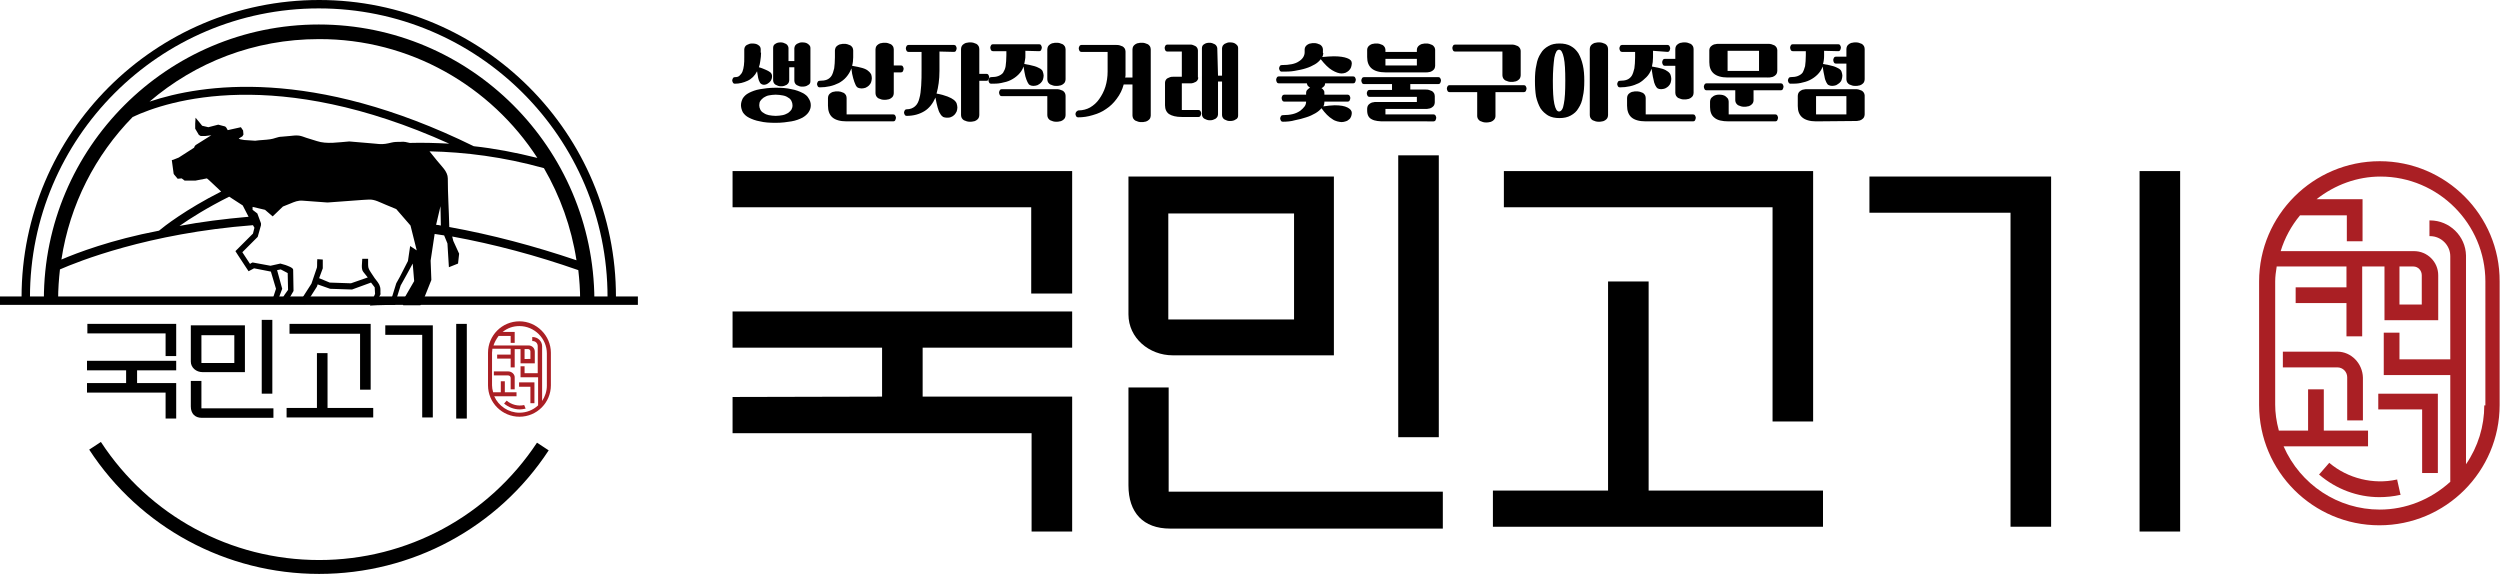 <?xml version="1.0" encoding="utf-8"?>
<!-- Generator: Adobe Illustrator 25.1.0, SVG Export Plug-In . SVG Version: 6.00 Build 0)  -->
<svg version="1.1" id="레이어_1" xmlns="http://www.w3.org/2000/svg" xmlns:xlink="http://www.w3.org/1999/xlink" x="0px"
	 y="0px" viewBox="0 0 683.9 157" style="enable-background:new 0 0 683.9 157;" xml:space="preserve">
<style type="text/css">
	.st0{fill:#AA1F24;}
</style>
<g>
	<g>
		<g>
			<g>
				<path d="M87.3,157c-25.4,0-49-12.7-62.9-34l3.2-2.1c13.2,20.2,35.5,32.3,59.7,32.3c24.1,0,46.3-12,59.6-32.1l3.2,2.1
					C136.2,144.4,112.7,157,87.3,157z"/>
			</g>
			<g>
				<g>
					<path d="M34.5,104.8v-3.5H23.8v-2.6l24.4,0v2.6l-10.7,0v3.5h10.7v9.7h-2.9l0-7.1l-21.5,0v-2.6L34.5,104.8z M23.8,88.6l24.4,0
						l0,8.8l-2.9,0l0-6.2l-21.4,0V88.6z"/>
				</g>
				<g>
					<path d="M52.2,89L67,89l0,12.8l-11.6,0c-1.7,0-3.2-1.2-3.2-2.9L52.2,89z M52.2,104.2h2.9v7.5h19.7l0,2.6l-19.6,0
						c-1.9,0-3-1.2-3-3.1L52.2,104.2z M55.1,99.3h9v-7.6h-9L55.1,99.3z M71.6,87.5h2.9l0,20.2h-2.9L71.6,87.5z"/>
				</g>
				<g>
					<polygon points="78.4,111.6 86.7,111.6 86.7,96.6 89.6,96.6 89.6,111.6 102.1,111.6 102.1,114.2 78.4,114.2 					"/>
				</g>
				<g>
					<polygon points="79.2,88.6 101.4,88.6 101.4,106.6 98.5,106.6 98.5,91.3 79.2,91.3 					"/>
				</g>
				<g>
					<path d="M105.4,89l13,0l0,25.2h-2.9l0-22.6l-10.1,0V89z M124.8,88.6h2.9l0,25.9h-2.9L124.8,88.6z"/>
				</g>
			</g>
			<g>
				<path class="st0" d="M142.1,87.9c-4.8,0-8.6,3.9-8.6,8.6l0,8.9c0,4.8,3.9,8.6,8.6,8.6c4.8,0,8.6-3.9,8.6-8.6v-8.9
					C150.7,91.8,146.8,87.9,142.1,87.9z M149.6,105.5c0,1.5-0.5,3-1.3,4.2V94.8l0-0.1c0-1.4-1.2-2.5-2.6-2.5h-0.1v1.1h0.1
					c0.8,0,1.4,0.6,1.4,1.4v7.4h-3.6v-1.9h-1.1v3h4.8v7.7c-1.4,1.3-3.2,2-5.1,2c-3,0-5.7-1.8-6.9-4.5h6.1v-1.1h-3.2v-3h-1.1v3h-2.1
					c-0.2-0.7-0.3-1.3-0.3-1.9v-8.9c0-0.4,0.1-0.7,0.1-1.1l0,0h5V97H136v1.1h3.7v2.4h1.1v-5h1.6l0,3.9h3.9v-3.2c0-1-0.8-1.7-1.7-1.7
					h-9.6c0.3-0.9,0.8-1.8,1.4-2.6h3.3v1.9h1.1v-3h-3.3c1.4-1.1,2.9-1.6,4.6-1.6c4.1,0,7.5,3.4,7.5,7.5V105.5z M143.5,98.2v-2.7h1
					c0.3,0,0.6,0.3,0.6,0.6v2.1H143.5z"/>
				<path class="st0" d="M143.4,110.8L143.4,110.8c-1.7,0.4-3.5-0.1-4.8-1.2l0,0l-0.7,0.8l0,0l0,0c1.2,1,2.7,1.6,4.3,1.6
					c0.5,0,1-0.1,1.5-0.2l0.1,0L143.4,110.8L143.4,110.8z"/>
				<path class="st0" d="M139,101.6h-3.9v1.1h3.9c0.4,0,0.7,0.3,0.7,0.7v3.1h1.1v-3.1C140.9,102.4,140,101.6,139,101.6z"/>
				<polygon class="st0" points="142,105.8 145.1,105.8 145.1,110.3 146.2,110.3 146.2,104.6 142,104.6 				"/>
			</g>
			<g>
				<g>
					<polygon points="80,81.5 79.2,81.5 79.2,81.4 					"/>
				</g>
				<g>
					<polygon points="80.5,81.5 80.5,81.5 80,81.5 					"/>
				</g>
				<g>
					<g>
						<path d="M80,81.5l0.5,0v0H80z M79.2,81.4L79.2,81.4l0.8,0L79.2,81.4z"/>
					</g>
				</g>
				<g>
					<rect x="0" y="81.1" width="174.5" height="2.3"/>
				</g>
				<g>
					<path d="M87.3,0C42.4,0,5.9,36.5,5.9,81.3h2.3c0-43.5,35.4-79,79-79c43.6,0,79,35.4,79,79h2.3C168.6,36.5,132.1,0,87.3,0z"/>
					<path d="M87.2,6.7c-41.4,0-75.2,33.7-75.2,75.2h3.9c0-2.8,0.2-5.5,0.5-8.2c4.8-2.1,24.1-9.9,52.8-12.1c0.2,0.3,0.4,0.7,0.4,0.7
						l-0.4,1.6l-3.9,3.9l-0.9,0.9l0.7,1.1l2.1,3.2l0.8,1.2l1.5-0.8l4.6,0.9l1.4,4.7l-1.3,4l2.1,0.1l4.1,0.1l3.2,0l0.5-0.7l2.6-4.1
						l0.2-0.6l3.4,1.2h-0.1l6.1,0.2l5.2-1.9l1,1.3l0.1,1.8l-1.4,3.2l1.9-0.1l3.8-0.1l1.2,0l0.3-1.2l0.1-0.6l1.1-3.5
						c0,0,3.3-5.9,3.3-6c0,0,0.4,4.8,0.4,4.8l-3.3,5.7l0.2,0.5l0.1,0.4h4.7l0.2-0.3l0.8-1.4l0-0.1l0-0.1l2-5l-0.2-5.3l1.1-7.3l0,0
						c0.9,0.1,1.7,0.3,2.6,0.4l0.9,2.2l0.4,6.5l2.5-1l0.3-2.7l-1.6-3.5l-0.3-1.2c11.5,2.1,23.1,5.2,34.5,9.2
						c0.3,2.7,0.5,5.3,0.5,8.1h3.9C162.4,40.4,128.7,6.7,87.2,6.7z M147,43.2c-6-1.5-11.8-2.6-17.4-3.2
						c-44.2-21.7-74.4-17-88.7-12.2c12.5-10.7,28.6-17.1,46.3-17.1C112.2,10.6,134.3,23.6,147,43.2z M36.3,32
						c9.8-4.6,39.4-14,86.6,7.3c-3.7-0.2-7.3-0.3-10.8-0.2c-0.8-0.2-1.6-0.4-2.4-0.3c-0.9,0-1.8,0-2.6,0.2c-1.2,0.3-2.2,0.5-3.4,0.4
						c-0.7-0.1-1.5-0.1-2.2-0.2l-5.9-0.5h-0.1c-2.8,0.2-6.1,0.8-8.8-0.1l-2.9-0.9c-0.6-0.2-1.3-0.5-2-0.6c-0.8-0.1-1.7,0-2.5,0.1
						c-0.8,0.1-1.5,0.1-2.3,0.2c-1,0-2.1,0.6-3.1,0.7c-1.3,0.2-2.7,0.2-4.1,0.4l-3-0.2l-1.1-0.2l-0.4-0.2l1-0.6l0.3-0.5l-0.1-1.1
						l-0.6-0.9l-3.6,0.8l-0.4-0.7l-0.3-0.3l-1.9-0.5l-2.7,0.7l-1.7-0.4l-0.8-1l-1-1.2l-0.1,1.6l0,1.4l1,1.7l0.5,0.3h1.3
						c0,0,1.6-0.2,1.6-0.2l-4.3,2.7l-0.3,0.4l-0.1,0.3l-4.2,2.7l-1.5,0.6l-0.4,0.1l0.5,3.7l0.1,0.2l1,1.2l1.1-0.1l0.8,0.6l3,0
						l3.1-0.6l0.6,0.5l3.3,3.1c-9.7,4.9-15.7,9.6-17,10.7C30.4,65.6,21,69.2,16.8,71C19.1,55.9,26.1,42.4,36.3,32z M66.4,56.2
						l1.6,3.1c-6.8,0.6-13.1,1.4-18.9,2.5c3-2.1,7.6-5,13.6-8L66.4,56.2z M77.8,80.7l-0.4,0.7l-1.1,0l0.9-2.4l-1.4-5.1l1-0.2l1.9,1
						l0.1,4.6L77.8,80.7z M112.2,67.3l-0.6,4.1l-2.2,4.3l-1,1.8l-1.3,4.2l-3.7,0.1l0.7-1.3c-0.1-0.7,0.1-1.5-0.2-2.2
						c-0.2-0.8-0.9-1.5-1.4-2.2c-0.3-0.5-0.7-1-1-1.5c-0.5-0.8-0.8-1.2-0.8-2.1c0-0.1,0-1.7,0-1.7l-1.6,0c0,1-0.4,2.8,0.3,3.6
						c0.4,0.5,0.8,1,1.2,1.5L96,77.5l-5.8-0.2l-2.9-1.2l1-2.7l0-2.4l-1.5-0.1c-0.1,1.2,0,1.7-0.1,2.3c-0.3,0.9-1.2,3.5-1.5,4.4
						l-2.5,3.9c0,0-2.2,0-2.2,0l-0.5,0c0,0-0.8,0-0.8,0l1.1-1.9c0-1.9-0.1-3.9-0.1-5.8c0-0.6-1.6-1.1-2.1-1.3l-1.4-0.4l-2.7,0.6
						c0,0-4.8-0.9-4.9-0.9c-0.1,0-0.6,0.3-0.7,0.4c0,0-1.9-2.9-2.1-3.2l4.2-4.2l0.9-3.2c0-0.2,0-0.4,0-0.5l-1-2.7l-1.3-1l0-0.8
						l3.4,0.8l2.1,1.8l2.8-2.7c0.7-0.3,1.3-0.5,2-0.8c1.2-0.5,2.1-0.9,3.4-0.8c0.9,0.1,1.8,0.1,2.7,0.2c1.4,0.1,2.7,0.2,4.1,0.3
						c3.2-0.2,6.4-0.5,9.5-0.7c0.6,0,1.2-0.1,1.8-0.1c1.6-0.1,3.1,0.8,4.6,1.4c1,0.4,1.9,0.8,2.9,1.2l3.9,4.5l1.7,6.8L112.2,67.3z
						 M119.3,61.5l1.2-5.1l0.1,5.3C120.1,61.6,119.7,61.5,119.3,61.5z M122.9,62.1l0-0.2c-0.1-4.4-0.4-8.8-0.4-13.1
						c0-1.9-1.8-3.4-2.9-4.8c-0.7-0.9-1.4-1.7-2.1-2.6c9.7,0.2,20.2,1.5,31.3,4.6c4.4,7.6,7.5,16.1,8.9,25.2
						C146.2,67.3,134.5,64.2,122.9,62.1z"/>
				</g>
				<path d="M53.7,31.8"/>
			</g>
		</g>
	</g>
	<g>
		<g>
			<g>
				<g>
					<path d="M241.3,108.5V95.1l-40.9,0v-9.9l92.9,0v9.9l-40.9,0v13.4l40.9,0v36.9h-11.1v-26.9l-81.8,0v-9.9L241.3,108.5z
						 M200.4,46.8l92.9,0l0,33.5l-11.2,0V56.7l-81.7,0V46.8z"/>
				</g>
				<g>
					<path d="M308.6,48.3l56.3,0l0,48.9l-44.1,0c-6.4,0-12.1-4.7-12.1-11.2V48.3z M308.6,106h11.1v28.5l75,0v10.1l-74.6,0
						c-7.4,0-11.4-4.4-11.4-11.8V106z M319.6,87.4l34.4,0v-29l-34.4,0V87.4z M382.5,42.5l11.1,0v77.1h-11.1V42.5z"/>
				</g>
				<g>
					<polygon points="408.4,134.2 439.9,134.2 439.9,77 451,77 451,134.2 498.7,134.2 498.7,144.1 408.4,144.1 					"/>
				</g>
				<g>
					<polygon points="411.4,46.8 496,46.8 496,115.3 484.9,115.3 484.9,56.7 411.4,56.7 					"/>
				</g>
				<g>
					<path d="M511.4,48.3l49.7,0l0,95.8H550V58.2l-38.6,0V48.3z M585.3,46.8l11.1,0l0,98.6h-11.1V46.8z"/>
				</g>
			</g>
			<g>
				<path class="st0" d="M651,44.1C632.8,44.1,618,58.9,618,77v33.8c0,18.2,14.8,32.9,32.9,32.9c18.2,0,32.9-14.8,32.9-32.9V77
					C683.9,58.9,669.1,44.1,651,44.1z M679.6,110.9c0,5.7-1.7,11.3-5,16.1V70.2l0-0.3c-0.1-5.3-4.5-9.6-9.8-9.6h-0.2v4.3h0.2
					c3,0,5.5,2.5,5.5,5.5l0,28.2h-13.9v-7.3h-4.3v11.6h18.2v29.2c-5.4,4.9-12.2,7.6-19.3,7.6c-11.4,0-21.7-6.8-26.3-17.3l23.1,0
					v-4.3h-12.1v-11.3l-4.3,0v11.3l-8,0c-0.7-2.6-1-4.9-1-7.1V77c0-1.4,0.2-2.7,0.4-4l0-0.1h19.1v5.7h-13.9v4.3h13.9V92h4.3V72.9
					h6.1v14.7h14.7l0-12.3c0-3.7-3-6.6-6.6-6.6l-36.5,0c1.1-3.6,2.9-6.9,5.3-9.8l12.8,0v7.1h4.3V54.5l-12.6,0
					c5.1-4,11.2-6.2,17.5-6.2c15.8,0,28.7,12.9,28.7,28.7V110.9z M656.4,83.3V72.9h3.8c1.3,0,2.3,1.1,2.3,2.4l0,8H656.4z"/>
				<path class="st0" d="M655.8,131.2l-0.2,0c-6.3,1.4-13.3-0.3-18.3-4.5l-0.1-0.1l-2.7,3.1l-0.1,0.1l0.1,0.1
					c4.6,3.9,10.4,6.1,16.4,6.1c1.9,0,3.8-0.2,5.6-0.6l0.2,0l-0.9-4L655.8,131.2z"/>
				<path class="st0" d="M639.4,96.2h-14.9v4.3l14.9,0c1.5,0,2.7,1.2,2.7,2.7V115h4.3v-11.7C646.3,99.4,643.2,96.2,639.4,96.2z"/>
				<polygon class="st0" points="650.6,112 662.6,112 662.6,129.4 666.9,129.4 666.9,107.7 650.6,107.7 				"/>
			</g>
		</g>
		<g>
			<g>
				<path d="M208.2,14.4c0,0.8-0.1,1.5-0.2,2.2c-0.1,0.7-0.2,1.3-0.4,1.8c0.8,0.2,1.4,0.5,1.9,0.7c0.5,0.2,0.8,0.4,1.1,0.6
					c0.3,0.2,0.4,0.4,0.5,0.6c0.1,0.2,0.1,0.5,0.1,0.7c0,0.3-0.1,0.6-0.2,0.8c-0.1,0.3-0.3,0.5-0.5,0.7c-0.2,0.2-0.4,0.3-0.7,0.5
					c-0.3,0.1-0.5,0.2-0.8,0.2c-0.3,0-0.5-0.1-0.7-0.2c-0.2-0.1-0.4-0.3-0.5-0.6c-0.2-0.3-0.3-0.7-0.4-1.1c-0.1-0.5-0.2-1.1-0.3-1.8
					c-0.6,1.2-1.5,2.1-2.6,2.6c-1.1,0.5-2.2,0.8-3.5,0.8c-0.2,0-0.4-0.1-0.5-0.3c-0.1-0.2-0.2-0.4-0.2-0.6c0-0.2,0.1-0.4,0.2-0.6
					c0.1-0.2,0.3-0.3,0.5-0.3c0.6,0,1-0.1,1.3-0.4c0.3-0.3,0.6-0.6,0.8-1.1c0.2-0.5,0.3-1,0.4-1.7c0.1-0.7,0.1-1.4,0.1-2.3v-2.1
					c0-0.3,0.1-0.5,0.2-0.7c0.1-0.2,0.3-0.4,0.5-0.5c0.2-0.1,0.4-0.2,0.7-0.3c0.3-0.1,0.5-0.1,0.8-0.1c0.6,0,1.2,0.1,1.6,0.4
					c0.5,0.3,0.7,0.7,0.7,1.2V14.4z M202.7,28.8c0-0.7,0.2-1.3,0.5-1.9c0.4-0.6,0.9-1.1,1.7-1.5c0.8-0.4,1.8-0.8,3-1
					c1.2-0.2,2.6-0.4,4.3-0.4c1.7,0,3.1,0.1,4.3,0.4c1.2,0.2,2.2,0.6,3,1c0.8,0.4,1.4,0.9,1.7,1.5c0.4,0.6,0.6,1.2,0.6,1.9
					c0,0.7-0.2,1.3-0.6,1.9c-0.4,0.6-1,1.1-1.7,1.5c-0.8,0.4-1.8,0.8-3,1c-1.2,0.2-2.6,0.4-4.3,0.4c-1.7,0-3.1-0.1-4.3-0.4
					c-1.2-0.2-2.2-0.6-3-1c-0.8-0.4-1.3-0.9-1.7-1.5C202.9,30.1,202.7,29.4,202.7,28.8z M207.7,28.8c0,0.4,0.1,0.8,0.3,1.2
					c0.2,0.4,0.5,0.7,0.9,0.9c0.4,0.3,0.9,0.5,1.4,0.6c0.6,0.1,1.2,0.2,1.9,0.2c0.7,0,1.3-0.1,1.9-0.2c0.6-0.1,1.1-0.4,1.5-0.6
					c0.4-0.3,0.7-0.6,0.9-0.9c0.2-0.4,0.3-0.7,0.3-1.2c0-0.4-0.1-0.8-0.3-1.2c-0.2-0.4-0.5-0.7-0.9-0.9c-0.4-0.3-0.9-0.5-1.5-0.6
					c-0.6-0.1-1.2-0.2-1.9-0.2c-0.7,0-1.3,0.1-1.9,0.2c-0.6,0.1-1,0.4-1.4,0.6c-0.4,0.3-0.7,0.6-0.9,0.9
					C207.8,27.9,207.7,28.3,207.7,28.8z M215.9,16.7h1.4v-3.5c0-0.2,0.1-0.5,0.2-0.7c0.1-0.2,0.3-0.3,0.5-0.5
					c0.2-0.1,0.4-0.2,0.7-0.3c0.2-0.1,0.5-0.1,0.8-0.1c0.6,0,1.1,0.1,1.5,0.4c0.4,0.3,0.7,0.6,0.7,1.1v9.1c0,0.5-0.2,0.9-0.7,1.1
					c-0.4,0.3-0.9,0.4-1.5,0.4c-0.3,0-0.5,0-0.8-0.1c-0.2-0.1-0.5-0.2-0.7-0.3c-0.2-0.1-0.4-0.3-0.5-0.5c-0.1-0.2-0.2-0.4-0.2-0.7
					v-3.7h-1.4V22c0,0.2-0.1,0.5-0.2,0.7c-0.1,0.2-0.3,0.3-0.5,0.5c-0.2,0.1-0.4,0.2-0.7,0.3c-0.3,0.1-0.5,0.1-0.8,0.1
					c-0.3,0-0.5,0-0.8-0.1c-0.2-0.1-0.5-0.2-0.7-0.3c-0.2-0.1-0.4-0.3-0.5-0.5c-0.1-0.2-0.2-0.4-0.2-0.7v-8.9c0-0.5,0.2-0.9,0.6-1.1
					c0.4-0.3,0.9-0.4,1.4-0.4c0.3,0,0.5,0,0.8,0.1c0.3,0.1,0.5,0.2,0.7,0.3c0.2,0.1,0.4,0.3,0.5,0.5c0.1,0.2,0.2,0.4,0.2,0.6V16.7z"
					/>
				<path d="M233.4,15.7c0,0.8-0.1,1.6-0.3,2.3c1.2,0.2,2.1,0.4,2.8,0.6c0.7,0.2,1.3,0.5,1.6,0.8c0.4,0.3,0.6,0.6,0.8,0.9
					c0.1,0.3,0.2,0.7,0.2,1.1c0,0.4-0.1,0.7-0.2,1.1c-0.1,0.3-0.3,0.6-0.6,0.9c-0.2,0.2-0.5,0.4-0.9,0.6c-0.3,0.1-0.7,0.2-1.1,0.2
					c-0.4,0-0.7-0.1-1-0.2c-0.3-0.2-0.5-0.4-0.7-0.9c-0.2-0.4-0.4-1-0.6-1.7c-0.2-0.7-0.4-1.6-0.5-2.7c-0.3,0.9-0.8,1.7-1.4,2.4
					c-0.6,0.7-1.3,1.2-2,1.6c-0.8,0.4-1.6,0.7-2.5,0.9c-0.9,0.2-1.8,0.3-2.8,0.3c-0.2,0-0.4-0.1-0.5-0.3c-0.1-0.2-0.2-0.4-0.2-0.6
					c0-0.2,0.1-0.4,0.2-0.6c0.1-0.2,0.3-0.3,0.5-0.3c0.8,0,1.5-0.1,2-0.3c0.5-0.2,1-0.6,1.3-1.1c0.3-0.5,0.5-1.2,0.7-2
					c0.1-0.8,0.2-1.8,0.2-3v-1.9c0-0.3,0.1-0.5,0.2-0.8c0.1-0.2,0.3-0.4,0.6-0.6c0.2-0.1,0.5-0.3,0.8-0.3c0.3-0.1,0.6-0.1,0.9-0.1
					c0.3,0,0.6,0,0.9,0.1c0.3,0.1,0.6,0.2,0.8,0.3c0.2,0.1,0.4,0.3,0.6,0.6c0.1,0.2,0.2,0.5,0.2,0.8V15.7z M231.6,33.2
					c-1.8,0-3.1-0.4-3.9-1.1c-0.8-0.7-1.2-1.8-1.2-3.2v-2.1c0-0.3,0.1-0.6,0.2-0.8c0.1-0.2,0.3-0.4,0.6-0.6c0.2-0.1,0.5-0.3,0.8-0.3
					c0.3-0.1,0.6-0.1,0.9-0.1c0.3,0,0.6,0,1,0.1c0.3,0.1,0.6,0.2,0.8,0.3c0.2,0.1,0.4,0.3,0.6,0.6c0.1,0.2,0.2,0.5,0.2,0.8v4.5
					l12.8,0c0.2,0,0.4,0.1,0.5,0.3c0.1,0.2,0.2,0.4,0.2,0.6c0,0.2-0.1,0.5-0.2,0.7c-0.1,0.2-0.3,0.3-0.5,0.3L231.6,33.2z
					 M244.5,17.9l2,0c0.2,0,0.4,0.1,0.5,0.3c0.1,0.2,0.2,0.4,0.2,0.6c0,0.2-0.1,0.5-0.2,0.7c-0.1,0.2-0.3,0.3-0.5,0.3h-2v5.7
					c0,0.3-0.1,0.6-0.2,0.8c-0.1,0.2-0.3,0.4-0.6,0.6c-0.2,0.1-0.5,0.3-0.8,0.3c-0.3,0.1-0.6,0.1-0.9,0.1c-0.3,0-0.6,0-0.9-0.1
					c-0.3-0.1-0.6-0.2-0.8-0.3c-0.2-0.1-0.4-0.3-0.6-0.6c-0.1-0.2-0.2-0.5-0.2-0.8v-12c0-0.3,0.1-0.6,0.2-0.8
					c0.1-0.2,0.3-0.4,0.6-0.6c0.2-0.1,0.5-0.3,0.8-0.3c0.3-0.1,0.6-0.1,0.9-0.1c0.3,0,0.6,0,0.9,0.1c0.3,0.1,0.6,0.2,0.8,0.3
					c0.2,0.1,0.4,0.3,0.6,0.6c0.1,0.2,0.2,0.5,0.2,0.8V17.9z"/>
				<path d="M257,14.1v5.3c0,2.4-0.3,4.4-0.8,6.2c1.2,0.2,2.2,0.5,3,0.8c0.8,0.3,1.3,0.6,1.7,0.9c0.4,0.3,0.7,0.7,0.8,1
					c0.1,0.4,0.2,0.7,0.2,1.1s-0.1,0.8-0.2,1.1c-0.2,0.4-0.4,0.7-0.6,0.9c-0.3,0.3-0.6,0.5-0.9,0.6c-0.4,0.2-0.8,0.2-1.2,0.2
					c-0.4,0-0.7-0.1-1-0.2c-0.3-0.2-0.6-0.5-0.8-0.9c-0.3-0.4-0.5-1-0.7-1.7c-0.2-0.7-0.4-1.6-0.6-2.7c-0.7,1.6-1.7,2.9-3,3.7
					c-1.3,0.8-2.9,1.3-4.9,1.3c-0.2,0-0.4-0.1-0.5-0.3c-0.1-0.2-0.2-0.4-0.2-0.6c0-0.2,0.1-0.4,0.2-0.6c0.1-0.2,0.3-0.3,0.5-0.3
					c1,0,1.7-0.3,2.3-0.8s1-1.3,1.2-2.2c0.3-1,0.4-2.1,0.5-3.5c0.1-1.3,0.1-2.8,0.1-4.4v-4.8l-3.6,0c-0.2,0-0.4-0.1-0.5-0.3
					c-0.1-0.2-0.2-0.4-0.2-0.7c0-0.2,0.1-0.4,0.2-0.6c0.1-0.2,0.3-0.3,0.5-0.3l12.5,0c0.2,0,0.4,0.1,0.5,0.3
					c0.1,0.2,0.2,0.4,0.2,0.6c0,0.2-0.1,0.5-0.2,0.7c-0.1,0.2-0.3,0.3-0.5,0.3L257,14.1z M267.9,20.2l2,0c0.2,0,0.4,0.1,0.5,0.3
					c0.1,0.2,0.2,0.4,0.2,0.6c0,0.2-0.1,0.5-0.2,0.7c-0.1,0.2-0.3,0.3-0.5,0.3h-2v9.4c0,0.3-0.1,0.6-0.2,0.8
					c-0.1,0.2-0.3,0.4-0.6,0.6c-0.2,0.1-0.5,0.3-0.8,0.3c-0.3,0.1-0.6,0.1-0.9,0.1c-0.3,0-0.6,0-0.9-0.1c-0.3-0.1-0.6-0.2-0.8-0.3
					c-0.2-0.1-0.4-0.3-0.6-0.6c-0.1-0.2-0.2-0.5-0.2-0.8V13.4c0-0.3,0.1-0.6,0.2-0.8c0.1-0.2,0.3-0.4,0.6-0.6
					c0.2-0.1,0.5-0.3,0.8-0.3c0.3-0.1,0.6-0.1,0.9-0.1c0.3,0,0.6,0,0.9,0.1c0.3,0.1,0.6,0.2,0.8,0.3c0.2,0.1,0.4,0.3,0.6,0.6
					c0.1,0.2,0.2,0.5,0.2,0.8V20.2z"/>
				<path d="M280.5,13.9v1.3c0,0.4,0,0.8-0.1,1.2c-0.1,0.4-0.1,0.7-0.2,1.1c1.2,0.2,2.1,0.4,2.8,0.6c0.7,0.2,1.2,0.5,1.6,0.7
					c0.4,0.3,0.6,0.5,0.7,0.9c0.1,0.3,0.2,0.7,0.2,1c0,0.4-0.1,0.7-0.2,1.1c-0.1,0.3-0.3,0.6-0.6,0.9c-0.2,0.2-0.5,0.4-0.9,0.6
					c-0.3,0.1-0.7,0.2-1.1,0.2c-0.4,0-0.7-0.1-0.9-0.2c-0.3-0.1-0.5-0.4-0.7-0.8c-0.2-0.4-0.4-0.9-0.6-1.6c-0.2-0.7-0.3-1.6-0.5-2.7
					c-0.3,0.9-0.8,1.6-1.4,2.2c-0.6,0.6-1.3,1.1-2.1,1.5c-0.8,0.4-1.6,0.6-2.6,0.8c-0.9,0.2-1.8,0.2-2.8,0.2c-0.2,0-0.4-0.1-0.5-0.3
					c-0.1-0.2-0.2-0.4-0.2-0.6c0-0.2,0.1-0.4,0.2-0.6c0.1-0.2,0.3-0.3,0.5-0.3c0.8,0,1.5-0.1,2-0.3c0.5-0.2,1-0.5,1.3-0.9
					c0.3-0.5,0.6-1.1,0.7-1.8c0.1-0.8,0.2-1.8,0.2-3v-1.1l-3.7,0c-0.2,0-0.4-0.1-0.5-0.3c-0.1-0.2-0.2-0.4-0.2-0.7
					c0-0.2,0.1-0.4,0.2-0.6c0.1-0.2,0.3-0.3,0.5-0.3l12.7,0c0.2,0,0.4,0.1,0.5,0.3c0.1,0.2,0.2,0.4,0.2,0.6c0,0.2-0.1,0.5-0.2,0.7
					s-0.3,0.3-0.5,0.3L280.5,13.9z M291.5,31.5c0,0.3-0.1,0.6-0.2,0.8c-0.1,0.2-0.3,0.4-0.6,0.6c-0.2,0.1-0.5,0.3-0.8,0.3
					c-0.3,0.1-0.6,0.1-0.9,0.1c-0.3,0-0.6,0-0.9-0.1c-0.3-0.1-0.5-0.2-0.8-0.3c-0.2-0.1-0.4-0.3-0.6-0.6c-0.1-0.2-0.2-0.5-0.2-0.8
					v-5.2l-12.5,0c-0.2,0-0.4-0.1-0.5-0.3c-0.1-0.2-0.2-0.4-0.2-0.7c0-0.2,0.1-0.4,0.2-0.6c0.1-0.2,0.3-0.3,0.5-0.3l15,0
					c0.3,0,0.6,0,0.9,0.1c0.3,0.1,0.6,0.2,0.8,0.3c0.2,0.1,0.4,0.3,0.6,0.6c0.1,0.2,0.2,0.5,0.2,0.8V31.5z M291.5,21.7
					c0,0.3-0.1,0.6-0.2,0.8c-0.1,0.2-0.3,0.4-0.6,0.6c-0.2,0.1-0.5,0.3-0.8,0.3c-0.3,0.1-0.6,0.1-0.9,0.1c-0.3,0-0.6,0-0.9-0.1
					c-0.3-0.1-0.5-0.2-0.8-0.3c-0.2-0.1-0.4-0.3-0.6-0.6c-0.1-0.2-0.2-0.5-0.2-0.8v-8.2c0-0.3,0.1-0.6,0.2-0.8
					c0.1-0.2,0.3-0.4,0.6-0.6c0.2-0.1,0.5-0.3,0.8-0.3c0.3-0.1,0.6-0.1,0.9-0.1c0.3,0,0.6,0,0.9,0.1c0.3,0.1,0.6,0.2,0.8,0.3
					c0.2,0.1,0.4,0.3,0.6,0.6c0.1,0.2,0.2,0.5,0.2,0.8V21.7z"/>
				<path d="M295.1,30.2c1.1,0,2.2-0.3,3.1-0.8c1-0.6,1.8-1.3,2.5-2.3c0.7-1,1.3-2.1,1.7-3.4c0.4-1.3,0.6-2.7,0.6-4.1v-5.4l-7.2,0
					c-0.2,0-0.4-0.1-0.5-0.3c-0.1-0.2-0.2-0.4-0.2-0.7c0-0.2,0.1-0.4,0.2-0.6c0.1-0.2,0.3-0.3,0.5-0.3l9.6,0c0.3,0,0.6,0,0.9,0.1
					c0.3,0.1,0.6,0.2,0.8,0.3c0.2,0.1,0.4,0.3,0.6,0.6c0.1,0.2,0.2,0.5,0.2,0.8v5.5c0,0.3,0,0.6,0,0.8c0,0.3,0,0.5-0.1,0.8h2v-7.7
					c0-0.3,0.1-0.6,0.2-0.8c0.1-0.2,0.3-0.4,0.6-0.6c0.2-0.1,0.5-0.3,0.8-0.3c0.3-0.1,0.6-0.1,0.9-0.1c0.3,0,0.6,0,0.9,0.1
					c0.3,0.1,0.6,0.2,0.8,0.3c0.2,0.1,0.4,0.3,0.6,0.6c0.1,0.2,0.2,0.5,0.2,0.8v18.1c0,0.3-0.1,0.6-0.2,0.8
					c-0.1,0.2-0.3,0.4-0.6,0.6c-0.2,0.1-0.5,0.3-0.8,0.3c-0.3,0.1-0.6,0.1-0.9,0.1c-0.3,0-0.6,0-0.9-0.1c-0.3-0.1-0.5-0.2-0.8-0.3
					c-0.2-0.1-0.4-0.3-0.6-0.6c-0.1-0.2-0.2-0.5-0.2-0.8l0-8.5h-2.4c-0.4,1.5-1,2.7-1.9,3.9c-0.8,1.1-1.8,2.1-2.9,2.8
					c-1.1,0.8-2.3,1.3-3.7,1.7c-1.3,0.4-2.6,0.6-4,0.6c-0.2,0-0.4-0.1-0.5-0.3c-0.1-0.2-0.2-0.4-0.2-0.6c0-0.2,0.1-0.4,0.2-0.6
					C294.7,30.3,294.9,30.2,295.1,30.2z"/>
				<path d="M327.8,21.2c0,0.3-0.1,0.5-0.2,0.7c-0.1,0.2-0.3,0.4-0.5,0.5c-0.2,0.1-0.5,0.2-0.7,0.3c-0.3,0.1-0.6,0.1-0.8,0.1l-2.3,0
					v7.3l4.6,0c0.2,0,0.4,0.1,0.5,0.3c0.1,0.2,0.2,0.4,0.2,0.6c0,0.2-0.1,0.5-0.2,0.7c-0.1,0.2-0.3,0.3-0.5,0.3h-4.6
					c-1.6,0-2.7-0.3-3.5-0.8c-0.7-0.5-1.1-1.3-1.1-2.4v-6.2c0-0.3,0.1-0.5,0.2-0.7c0.1-0.2,0.3-0.4,0.5-0.5c0.2-0.1,0.5-0.2,0.7-0.3
					c0.3-0.1,0.5-0.1,0.8-0.1l2.4,0v-6.9l-4,0c-0.2,0-0.4-0.1-0.5-0.3c-0.1-0.2-0.2-0.4-0.2-0.7c0-0.2,0.1-0.4,0.2-0.6
					c0.1-0.2,0.3-0.3,0.5-0.3l6.2,0c0.3,0,0.6,0,0.8,0.1c0.3,0.1,0.5,0.2,0.7,0.3c0.2,0.1,0.4,0.3,0.5,0.5c0.1,0.2,0.2,0.4,0.2,0.7
					V21.2z M333.2,20.7l1.1,0v-7.5c0-0.2,0.1-0.5,0.2-0.7c0.1-0.2,0.3-0.3,0.5-0.5c0.2-0.1,0.4-0.2,0.7-0.3c0.2-0.1,0.5-0.1,0.8-0.1
					c0.6,0,1.1,0.1,1.5,0.4c0.4,0.3,0.7,0.6,0.7,1.1v18.5c0,0.5-0.2,0.9-0.7,1.1c-0.4,0.3-0.9,0.4-1.5,0.4c-0.3,0-0.5,0-0.8-0.1
					c-0.2-0.1-0.5-0.2-0.7-0.3c-0.2-0.1-0.4-0.3-0.5-0.5c-0.1-0.2-0.2-0.4-0.2-0.7v-9.2h-1.1v9c0,0.2-0.1,0.5-0.2,0.7
					c-0.1,0.2-0.3,0.3-0.5,0.5c-0.2,0.1-0.4,0.2-0.7,0.3c-0.3,0.1-0.5,0.1-0.8,0.1c-0.3,0-0.5,0-0.8-0.1c-0.2-0.1-0.5-0.2-0.7-0.3
					c-0.2-0.1-0.4-0.3-0.5-0.5c-0.1-0.2-0.2-0.4-0.2-0.7V13.2c0-0.5,0.2-0.9,0.6-1.1c0.4-0.3,0.9-0.4,1.4-0.4c0.3,0,0.5,0,0.8,0.1
					c0.3,0.1,0.5,0.2,0.7,0.3c0.2,0.1,0.4,0.3,0.5,0.5c0.1,0.2,0.2,0.4,0.2,0.6L333.2,20.7z"/>
			</g>
			<g>
				<path d="M350.9,33.3c-0.2,0-0.4-0.1-0.5-0.3c-0.1-0.2-0.2-0.4-0.2-0.6c0-0.2,0.1-0.4,0.2-0.6c0.1-0.2,0.3-0.3,0.5-0.3
					c1,0,2-0.1,2.8-0.3c0.8-0.2,1.4-0.5,2-0.9c0.5-0.4,0.9-0.8,1.2-1.2s0.4-0.9,0.4-1.3l-6,0c-0.2,0-0.4-0.1-0.5-0.3
					c-0.1-0.2-0.2-0.4-0.2-0.7c0-0.2,0.1-0.4,0.2-0.6c0.1-0.2,0.3-0.3,0.5-0.3l6,0v-0.4c0-0.4,0.1-0.7,0.3-0.9
					c0.2-0.2,0.5-0.5,0.8-0.6c-0.2-0.1-0.4-0.3-0.6-0.5c-0.2-0.2-0.2-0.4-0.3-0.7l-7.7,0c-0.2,0-0.4-0.1-0.5-0.3
					c-0.1-0.2-0.2-0.4-0.2-0.7c0-0.2,0.1-0.4,0.2-0.6c0.1-0.2,0.3-0.3,0.5-0.3l20.4,0c0.2,0,0.4,0.1,0.5,0.3
					c0.1,0.2,0.2,0.4,0.2,0.6c0,0.2-0.1,0.5-0.2,0.7c-0.1,0.2-0.3,0.3-0.5,0.3l-7.7,0c0,0.3-0.1,0.6-0.3,0.8
					c-0.2,0.2-0.4,0.4-0.7,0.5c0.3,0.2,0.5,0.4,0.6,0.6c0.2,0.2,0.2,0.5,0.2,0.8v0.4l6.4,0c0.2,0,0.4,0.1,0.5,0.3
					c0.1,0.2,0.2,0.4,0.2,0.6c0,0.2-0.1,0.5-0.2,0.7c-0.1,0.2-0.3,0.3-0.5,0.3l-6.4,0V28c0,0.4-0.1,0.8-0.3,1.1
					c0.6-0.1,1.1-0.1,1.6-0.2c0.5,0,1-0.1,1.5-0.1c1.6,0,2.7,0.2,3.5,0.6c0.8,0.4,1.2,0.9,1.2,1.5c0,0.4-0.1,0.7-0.2,1
					c-0.1,0.3-0.3,0.6-0.6,0.8c-0.2,0.2-0.5,0.4-0.9,0.5c-0.3,0.1-0.7,0.2-1.1,0.2c-0.4,0-0.7-0.1-1.2-0.2c-0.4-0.1-0.9-0.3-1.3-0.6
					c-0.5-0.3-1-0.7-1.5-1.2c-0.5-0.5-1-1.1-1.5-1.8c-0.4,0.5-1,1-1.7,1.4c-0.7,0.4-1.5,0.8-2.5,1.1c-0.9,0.3-2,0.6-3.1,0.8
					C353.2,33.2,352,33.3,350.9,33.3z M362,14.5c0,0.4-0.1,0.8-0.3,1.1c1.2-0.1,2.2-0.2,3.2-0.2c1.6,0,2.8,0.2,3.6,0.5
					c0.9,0.3,1.3,0.8,1.3,1.4c0,0.4-0.1,0.7-0.2,1.1c-0.1,0.3-0.3,0.6-0.6,0.9c-0.2,0.2-0.5,0.4-0.9,0.6c-0.3,0.1-0.7,0.2-1.1,0.2
					c-0.7,0-1.6-0.3-2.6-0.9c-1-0.6-2-1.6-3.1-3c-0.4,0.5-0.9,1-1.6,1.4c-0.7,0.4-1.5,0.8-2.5,1.1c-0.9,0.3-2,0.5-3.1,0.7
					c-1.1,0.2-2.3,0.2-3.5,0.2c-0.2,0-0.4-0.1-0.5-0.3c-0.1-0.2-0.2-0.4-0.2-0.6c0-0.2,0.1-0.4,0.2-0.6c0.1-0.2,0.3-0.3,0.5-0.3
					c2.1,0,3.7-0.3,4.7-1c1-0.6,1.6-1.5,1.6-2.5v-0.8c0-0.3,0.1-0.5,0.2-0.7c0.1-0.2,0.3-0.4,0.6-0.6c0.2-0.1,0.5-0.3,0.8-0.3
					c0.3-0.1,0.6-0.1,0.9-0.1c0.3,0,0.6,0,0.9,0.1c0.3,0.1,0.6,0.2,0.8,0.3c0.2,0.1,0.4,0.3,0.6,0.6c0.1,0.2,0.2,0.5,0.2,0.7V14.5z"
					/>
				<path d="M379,33.2c-0.9,0-1.6,0-2.2-0.1c-0.6-0.1-1.1-0.2-1.6-0.5c-0.4-0.2-0.7-0.5-0.9-0.9c-0.2-0.4-0.3-0.9-0.3-1.5v-0.5
					c0-0.3,0.1-0.6,0.2-0.8c0.1-0.2,0.3-0.4,0.6-0.6c0.2-0.1,0.5-0.3,0.8-0.3c0.3-0.1,0.6-0.1,0.9-0.1l11.1,0v-1.4l-13,0
					c-0.2,0-0.4-0.1-0.5-0.3c-0.1-0.2-0.2-0.4-0.2-0.7c0-0.2,0.1-0.4,0.2-0.6c0.1-0.2,0.3-0.3,0.5-0.3l6.2,0V23l-7.7,0
					c-0.2,0-0.4-0.1-0.5-0.3c-0.1-0.2-0.2-0.4-0.2-0.7c0-0.2,0.1-0.4,0.2-0.6c0.1-0.2,0.3-0.3,0.5-0.3l20.4,0c0.2,0,0.4,0.1,0.5,0.3
					c0.1,0.2,0.2,0.4,0.2,0.6c0,0.2-0.1,0.5-0.2,0.7c-0.1,0.2-0.3,0.3-0.5,0.3l-7.7,0v1.5l4.2,0c0.3,0,0.6,0,0.9,0.1
					s0.6,0.2,0.8,0.3c0.2,0.1,0.4,0.3,0.6,0.6c0.1,0.2,0.2,0.5,0.2,0.8V28c0,0.3-0.1,0.6-0.2,0.8c-0.1,0.2-0.3,0.4-0.6,0.6
					c-0.2,0.1-0.5,0.3-0.8,0.3c-0.3,0.1-0.6,0.1-0.9,0.1l-11,0v1.5l13.2,0c0.2,0,0.4,0.1,0.5,0.3c0.1,0.2,0.2,0.4,0.2,0.6
					c0,0.2-0.1,0.5-0.2,0.7c-0.1,0.2-0.3,0.3-0.5,0.3L379,33.2z M379,19.8c-1.7,0-3-0.4-3.8-1.1c-0.8-0.7-1.2-1.7-1.2-3.1v-2
					c0-0.3,0.1-0.5,0.2-0.7c0.1-0.2,0.3-0.4,0.6-0.6c0.2-0.1,0.5-0.3,0.8-0.3c0.3-0.1,0.6-0.1,0.9-0.1c0.3,0,0.6,0,0.9,0.1
					c0.3,0.1,0.6,0.2,0.8,0.3c0.2,0.1,0.4,0.3,0.6,0.6c0.1,0.2,0.2,0.5,0.2,0.7v0.6l8.6,0v-0.6c0-0.3,0.1-0.5,0.2-0.7
					c0.1-0.2,0.3-0.4,0.6-0.6c0.2-0.1,0.5-0.3,0.8-0.3c0.3-0.1,0.6-0.1,0.9-0.1c0.3,0,0.6,0,0.9,0.1c0.3,0.1,0.6,0.2,0.8,0.3
					c0.2,0.1,0.4,0.3,0.6,0.6c0.1,0.2,0.2,0.5,0.2,0.7V18c0,0.3-0.1,0.6-0.2,0.8c-0.1,0.2-0.3,0.4-0.6,0.6c-0.2,0.1-0.5,0.3-0.8,0.3
					c-0.3,0.1-0.6,0.1-0.9,0.1L379,19.8z M379,17.9l8.6,0l0-1.8l-8.6,0V17.9z"/>
				<path d="M409.1,25.2l0,6.6c0,0.3-0.1,0.5-0.2,0.7c-0.1,0.2-0.3,0.4-0.6,0.6c-0.2,0.1-0.5,0.3-0.8,0.3c-0.3,0.1-0.6,0.1-0.9,0.1
					c-0.3,0-0.6,0-0.9-0.1c-0.3-0.1-0.5-0.2-0.8-0.3c-0.2-0.1-0.4-0.3-0.6-0.6c-0.1-0.2-0.2-0.5-0.2-0.7v-6.6l-7.6,0
					c-0.2,0-0.4-0.1-0.5-0.3c-0.1-0.2-0.2-0.4-0.2-0.7c0-0.2,0.1-0.4,0.2-0.6c0.1-0.2,0.3-0.3,0.5-0.3l20.4,0c0.2,0,0.4,0.1,0.5,0.3
					c0.1,0.2,0.2,0.4,0.2,0.6c0,0.2-0.1,0.5-0.2,0.7c-0.1,0.2-0.3,0.3-0.5,0.3L409.1,25.2z M416,20.6c0,0.3-0.1,0.6-0.2,0.8
					c-0.1,0.2-0.3,0.4-0.6,0.6c-0.2,0.1-0.5,0.3-0.8,0.3c-0.3,0.1-0.6,0.1-0.9,0.1c-0.3,0-0.6,0-0.9-0.1c-0.3-0.1-0.5-0.2-0.8-0.3
					c-0.2-0.1-0.4-0.3-0.6-0.6c-0.1-0.2-0.2-0.5-0.2-0.8l0-6.5l-13,0c-0.2,0-0.4-0.1-0.5-0.3c-0.1-0.2-0.2-0.4-0.2-0.7
					c0-0.2,0.1-0.4,0.2-0.6c0.1-0.2,0.3-0.3,0.5-0.3l15.5,0c0.3,0,0.6,0,0.9,0.1c0.3,0.1,0.6,0.2,0.8,0.3c0.2,0.1,0.4,0.3,0.6,0.6
					c0.1,0.2,0.2,0.5,0.2,0.7V20.6z"/>
				<path d="M419.9,22.1c0-1.6,0.1-3.1,0.4-4.3c0.2-1.3,0.6-2.3,1.2-3.2c0.5-0.9,1.2-1.5,2.1-2c0.8-0.5,1.9-0.7,3-0.7
					c1.2,0,2.2,0.2,3.1,0.7c0.9,0.5,1.5,1.1,2.1,2c0.5,0.9,0.9,1.9,1.2,3.2c0.3,1.3,0.4,2.7,0.4,4.3c0,1.6-0.1,3.1-0.4,4.3
					c-0.2,1.3-0.6,2.3-1.2,3.2c-0.5,0.9-1.2,1.5-2.1,2c-0.9,0.5-1.9,0.7-3.1,0.7c-1.2,0-2.2-0.2-3.1-0.7c-0.8-0.5-1.5-1.1-2.1-2
					c-0.5-0.9-0.9-1.9-1.2-3.2C420,25.2,419.9,23.8,419.9,22.1z M424.8,22.1c0,2.8,0.1,4.9,0.4,6.3c0.3,1.4,0.7,2.1,1.3,2.1
					c0.6,0,1.1-0.7,1.3-2.1c0.3-1.4,0.4-3.5,0.4-6.3s-0.1-4.9-0.4-6.3c-0.3-1.4-0.7-2.2-1.3-2.2c-0.6,0-1,0.7-1.3,2.2
					C425,17.3,424.8,19.4,424.8,22.1z M439.9,31.5c0,0.3-0.1,0.6-0.2,0.8c-0.1,0.2-0.3,0.4-0.6,0.6c-0.2,0.1-0.5,0.3-0.8,0.3
					c-0.3,0.1-0.6,0.1-0.9,0.1c-0.3,0-0.6,0-0.9-0.1c-0.3-0.1-0.5-0.2-0.8-0.3c-0.2-0.1-0.4-0.3-0.6-0.6c-0.1-0.2-0.2-0.5-0.2-0.8
					V13.4c0-0.3,0.1-0.6,0.2-0.8c0.1-0.2,0.3-0.4,0.6-0.6c0.2-0.1,0.5-0.3,0.8-0.3c0.3-0.1,0.6-0.1,0.9-0.1c0.3,0,0.6,0,0.9,0.1
					c0.3,0.1,0.6,0.2,0.8,0.3c0.2,0.1,0.4,0.3,0.6,0.6c0.1,0.2,0.2,0.5,0.2,0.8V31.5z"/>
				<path d="M452.2,13.9v1.8c0,0.9-0.1,1.7-0.3,2.5c1.2,0.2,2.1,0.4,2.8,0.6c0.7,0.2,1.2,0.5,1.6,0.8c0.4,0.3,0.6,0.6,0.7,0.9
					c0.1,0.3,0.2,0.7,0.2,1.1s-0.1,0.7-0.2,1.1c-0.1,0.3-0.3,0.6-0.6,0.9c-0.2,0.2-0.5,0.4-0.9,0.6c-0.3,0.1-0.7,0.2-1.1,0.2
					c-0.4,0-0.7-0.1-0.9-0.2c-0.3-0.2-0.5-0.5-0.7-0.9c-0.2-0.4-0.4-1-0.5-1.7c-0.2-0.7-0.3-1.7-0.5-2.8c-0.3,0.9-0.8,1.7-1.4,2.3
					c-0.6,0.6-1.3,1.2-2,1.6c-0.8,0.4-1.6,0.7-2.5,0.9c-0.9,0.2-1.8,0.3-2.8,0.3c-0.2,0-0.4-0.1-0.5-0.3c-0.1-0.2-0.2-0.4-0.2-0.6
					c0-0.2,0.1-0.4,0.2-0.6c0.1-0.2,0.3-0.3,0.5-0.3c0.8,0,1.5-0.1,2-0.3c0.5-0.2,1-0.6,1.3-1.1c0.3-0.5,0.5-1.2,0.7-2
					c0.1-0.8,0.2-1.8,0.2-3v-1.5l-3.6,0c-0.2,0-0.4-0.1-0.5-0.3c-0.1-0.2-0.2-0.4-0.2-0.7c0-0.2,0.1-0.4,0.2-0.6
					c0.1-0.2,0.3-0.3,0.5-0.3l12.5,0c0.2,0,0.4,0.1,0.5,0.3c0.1,0.2,0.2,0.4,0.2,0.6c0,0.2-0.1,0.5-0.2,0.7
					c-0.1,0.2-0.3,0.3-0.5,0.3L452.2,13.9z M450.2,31.3l13,0c0.2,0,0.4,0.1,0.5,0.3c0.1,0.2,0.2,0.4,0.2,0.6c0,0.2-0.1,0.5-0.2,0.7
					c-0.1,0.2-0.3,0.3-0.5,0.3l-13,0c-1.8,0-3.1-0.4-3.9-1.1c-0.8-0.7-1.2-1.8-1.2-3.2v-2.1c0-0.3,0.1-0.6,0.2-0.8
					c0.1-0.2,0.3-0.4,0.6-0.6c0.2-0.1,0.5-0.3,0.8-0.3c0.3-0.1,0.6-0.1,0.9-0.1c0.3,0,0.6,0,1,0.1c0.3,0.1,0.6,0.2,0.8,0.3
					c0.2,0.1,0.4,0.3,0.6,0.6c0.1,0.2,0.2,0.5,0.2,0.8V31.3z M463.3,25.4c0,0.3-0.1,0.6-0.2,0.8c-0.1,0.2-0.3,0.4-0.6,0.6
					c-0.2,0.1-0.5,0.3-0.8,0.3c-0.3,0.1-0.6,0.1-0.9,0.1c-0.3,0-0.6,0-0.9-0.1c-0.3-0.1-0.5-0.2-0.8-0.3c-0.2-0.1-0.4-0.3-0.6-0.6
					c-0.1-0.2-0.2-0.5-0.2-0.8V18l-2.9,0c-0.2,0-0.4-0.1-0.5-0.3c-0.1-0.2-0.2-0.4-0.2-0.7c0-0.2,0.1-0.4,0.2-0.6
					c0.1-0.2,0.3-0.3,0.5-0.3h2.9v-2.7c0-0.3,0.1-0.6,0.2-0.8c0.1-0.2,0.3-0.4,0.6-0.6c0.2-0.1,0.5-0.3,0.8-0.3
					c0.3-0.1,0.6-0.1,0.9-0.1c0.3,0,0.6,0,0.9,0.1c0.3,0.1,0.6,0.2,0.8,0.3c0.2,0.1,0.4,0.3,0.6,0.6c0.1,0.2,0.2,0.5,0.2,0.8V25.4z"
					/>
				<path d="M479.7,24.7v2.8c0,0.3-0.1,0.5-0.2,0.7c-0.1,0.2-0.3,0.4-0.6,0.6c-0.2,0.1-0.5,0.3-0.8,0.3c-0.3,0.1-0.6,0.1-0.9,0.1
					c-0.3,0-0.6,0-0.9-0.1c-0.3-0.1-0.5-0.2-0.8-0.3c-0.2-0.1-0.4-0.3-0.6-0.6c-0.1-0.2-0.2-0.5-0.2-0.7v-2.8l-7.9,0
					c-0.2,0-0.4-0.1-0.5-0.3c-0.1-0.2-0.2-0.4-0.2-0.7c0-0.2,0.1-0.4,0.2-0.6c0.1-0.2,0.3-0.3,0.5-0.3l20.4,0c0.2,0,0.4,0.1,0.5,0.3
					c0.1,0.2,0.2,0.4,0.2,0.6c0,0.2-0.1,0.5-0.2,0.7c-0.1,0.2-0.3,0.3-0.5,0.3L479.7,24.7z M472.6,21.2c-1.7,0-3-0.4-3.8-1.1
					c-0.8-0.7-1.2-1.7-1.2-3.1v-3.3c0-0.3,0.1-0.5,0.2-0.7c0.1-0.2,0.3-0.4,0.6-0.6c0.2-0.1,0.5-0.3,0.8-0.3
					c0.3-0.1,0.6-0.1,0.9-0.1l13.6,0c0.3,0,0.6,0,0.9,0.1c0.3,0.1,0.6,0.2,0.8,0.3c0.2,0.1,0.4,0.3,0.6,0.6c0.1,0.2,0.2,0.5,0.2,0.7
					v5.7c0,0.3-0.1,0.6-0.2,0.8c-0.1,0.2-0.3,0.4-0.6,0.6c-0.2,0.1-0.5,0.3-0.8,0.3c-0.3,0.1-0.6,0.1-0.9,0.1h-0.2L472.6,21.2z
					 M472.9,31.3l12.8,0c0.2,0,0.4,0.1,0.5,0.3c0.1,0.2,0.2,0.4,0.2,0.6c0,0.2-0.1,0.5-0.2,0.7c-0.1,0.2-0.3,0.3-0.5,0.3l-12.8,0
					c-1.8,0-3.1-0.3-3.9-1c-0.8-0.6-1.2-1.6-1.2-2.9v-1.5c0-0.3,0.1-0.6,0.2-0.8c0.1-0.2,0.3-0.4,0.6-0.6c0.2-0.2,0.5-0.3,0.8-0.4
					c0.3-0.1,0.6-0.1,0.9-0.1c0.3,0,0.6,0,1,0.1c0.3,0.1,0.6,0.2,0.8,0.4c0.2,0.2,0.4,0.3,0.6,0.6c0.1,0.2,0.2,0.5,0.2,0.8V31.3z
					 M472.6,19.4l8.6,0v-5.5l-8.6,0V19.4z"/>
				<path d="M499,13.9v1.3c0,0.9-0.1,1.6-0.3,2.3c1.2,0.2,2.1,0.4,2.8,0.6c0.7,0.2,1.2,0.5,1.6,0.7c0.4,0.3,0.6,0.5,0.7,0.9
					c0.1,0.3,0.2,0.7,0.2,1c0,0.4-0.1,0.7-0.2,1.1s-0.3,0.6-0.6,0.9c-0.3,0.2-0.5,0.4-0.9,0.6c-0.3,0.1-0.7,0.2-1.1,0.2
					c-0.4,0-0.7-0.1-0.9-0.2c-0.3-0.1-0.5-0.4-0.7-0.8c-0.2-0.4-0.4-0.9-0.5-1.6c-0.2-0.7-0.3-1.6-0.5-2.7c-0.3,0.9-0.8,1.6-1.4,2.2
					c-0.6,0.6-1.3,1.1-2.1,1.5c-0.8,0.4-1.6,0.6-2.5,0.8c-0.9,0.2-1.8,0.2-2.8,0.2c-0.2,0-0.4-0.1-0.5-0.3c-0.1-0.2-0.2-0.4-0.2-0.6
					c0-0.2,0.1-0.4,0.2-0.6c0.1-0.2,0.3-0.3,0.5-0.3c0.8,0,1.5-0.1,2-0.3c0.5-0.2,1-0.5,1.3-0.9c0.3-0.5,0.5-1.1,0.7-1.8
					c0.1-0.8,0.2-1.8,0.2-3v-1.1l-3.6,0c-0.2,0-0.4-0.1-0.5-0.3c-0.1-0.2-0.2-0.4-0.2-0.7c0-0.2,0.1-0.4,0.2-0.6
					c0.1-0.2,0.3-0.3,0.5-0.3l12.5,0c0.2,0,0.4,0.1,0.5,0.3c0.1,0.2,0.2,0.4,0.2,0.6c0,0.2-0.1,0.5-0.2,0.7
					c-0.1,0.2-0.3,0.3-0.5,0.3L499,13.9z M496.8,33.2c-1.7,0-3-0.4-3.8-1.1c-0.8-0.7-1.2-1.7-1.2-3.1v-2.8c0-0.3,0.1-0.6,0.2-0.8
					c0.1-0.2,0.3-0.4,0.6-0.6c0.2-0.1,0.5-0.3,0.8-0.3c0.3-0.1,0.6-0.1,0.9-0.1l13.3,0c0.3,0,0.6,0,0.9,0.1c0.3,0.1,0.6,0.2,0.8,0.3
					c0.2,0.1,0.4,0.3,0.6,0.6c0.1,0.2,0.2,0.5,0.2,0.7v5.2c0,0.3-0.1,0.6-0.2,0.8c-0.1,0.2-0.3,0.4-0.6,0.6
					c-0.2,0.1-0.5,0.3-0.8,0.3c-0.3,0.1-0.6,0.1-0.9,0.1L496.8,33.2z M496.8,31.3l8.3,0v-5l-8.3,0V31.3z M510.1,21.7
					c0,0.3-0.1,0.6-0.2,0.8c-0.1,0.2-0.3,0.4-0.6,0.6c-0.2,0.1-0.5,0.3-0.8,0.3c-0.3,0.1-0.6,0.1-0.9,0.1c-0.3,0-0.6,0-0.9-0.1
					c-0.3-0.1-0.5-0.2-0.8-0.3c-0.2-0.1-0.4-0.3-0.6-0.6c-0.1-0.2-0.2-0.5-0.2-0.8v-4.3l-2.9,0c-0.2,0-0.4-0.1-0.5-0.3
					c-0.1-0.2-0.2-0.4-0.2-0.7c0-0.2,0.1-0.4,0.2-0.6c0.1-0.2,0.3-0.3,0.5-0.3l2.9,0v-2.1c0-0.3,0.1-0.6,0.2-0.8
					c0.1-0.2,0.3-0.4,0.6-0.6c0.2-0.1,0.5-0.3,0.8-0.3c0.3-0.1,0.6-0.1,0.9-0.1c0.3,0,0.6,0,0.9,0.1c0.3,0.1,0.6,0.2,0.8,0.3
					c0.2,0.1,0.4,0.3,0.6,0.6c0.1,0.2,0.2,0.5,0.2,0.8L510.1,21.7z"/>
			</g>
		</g>
	</g>
</g>
</svg>
